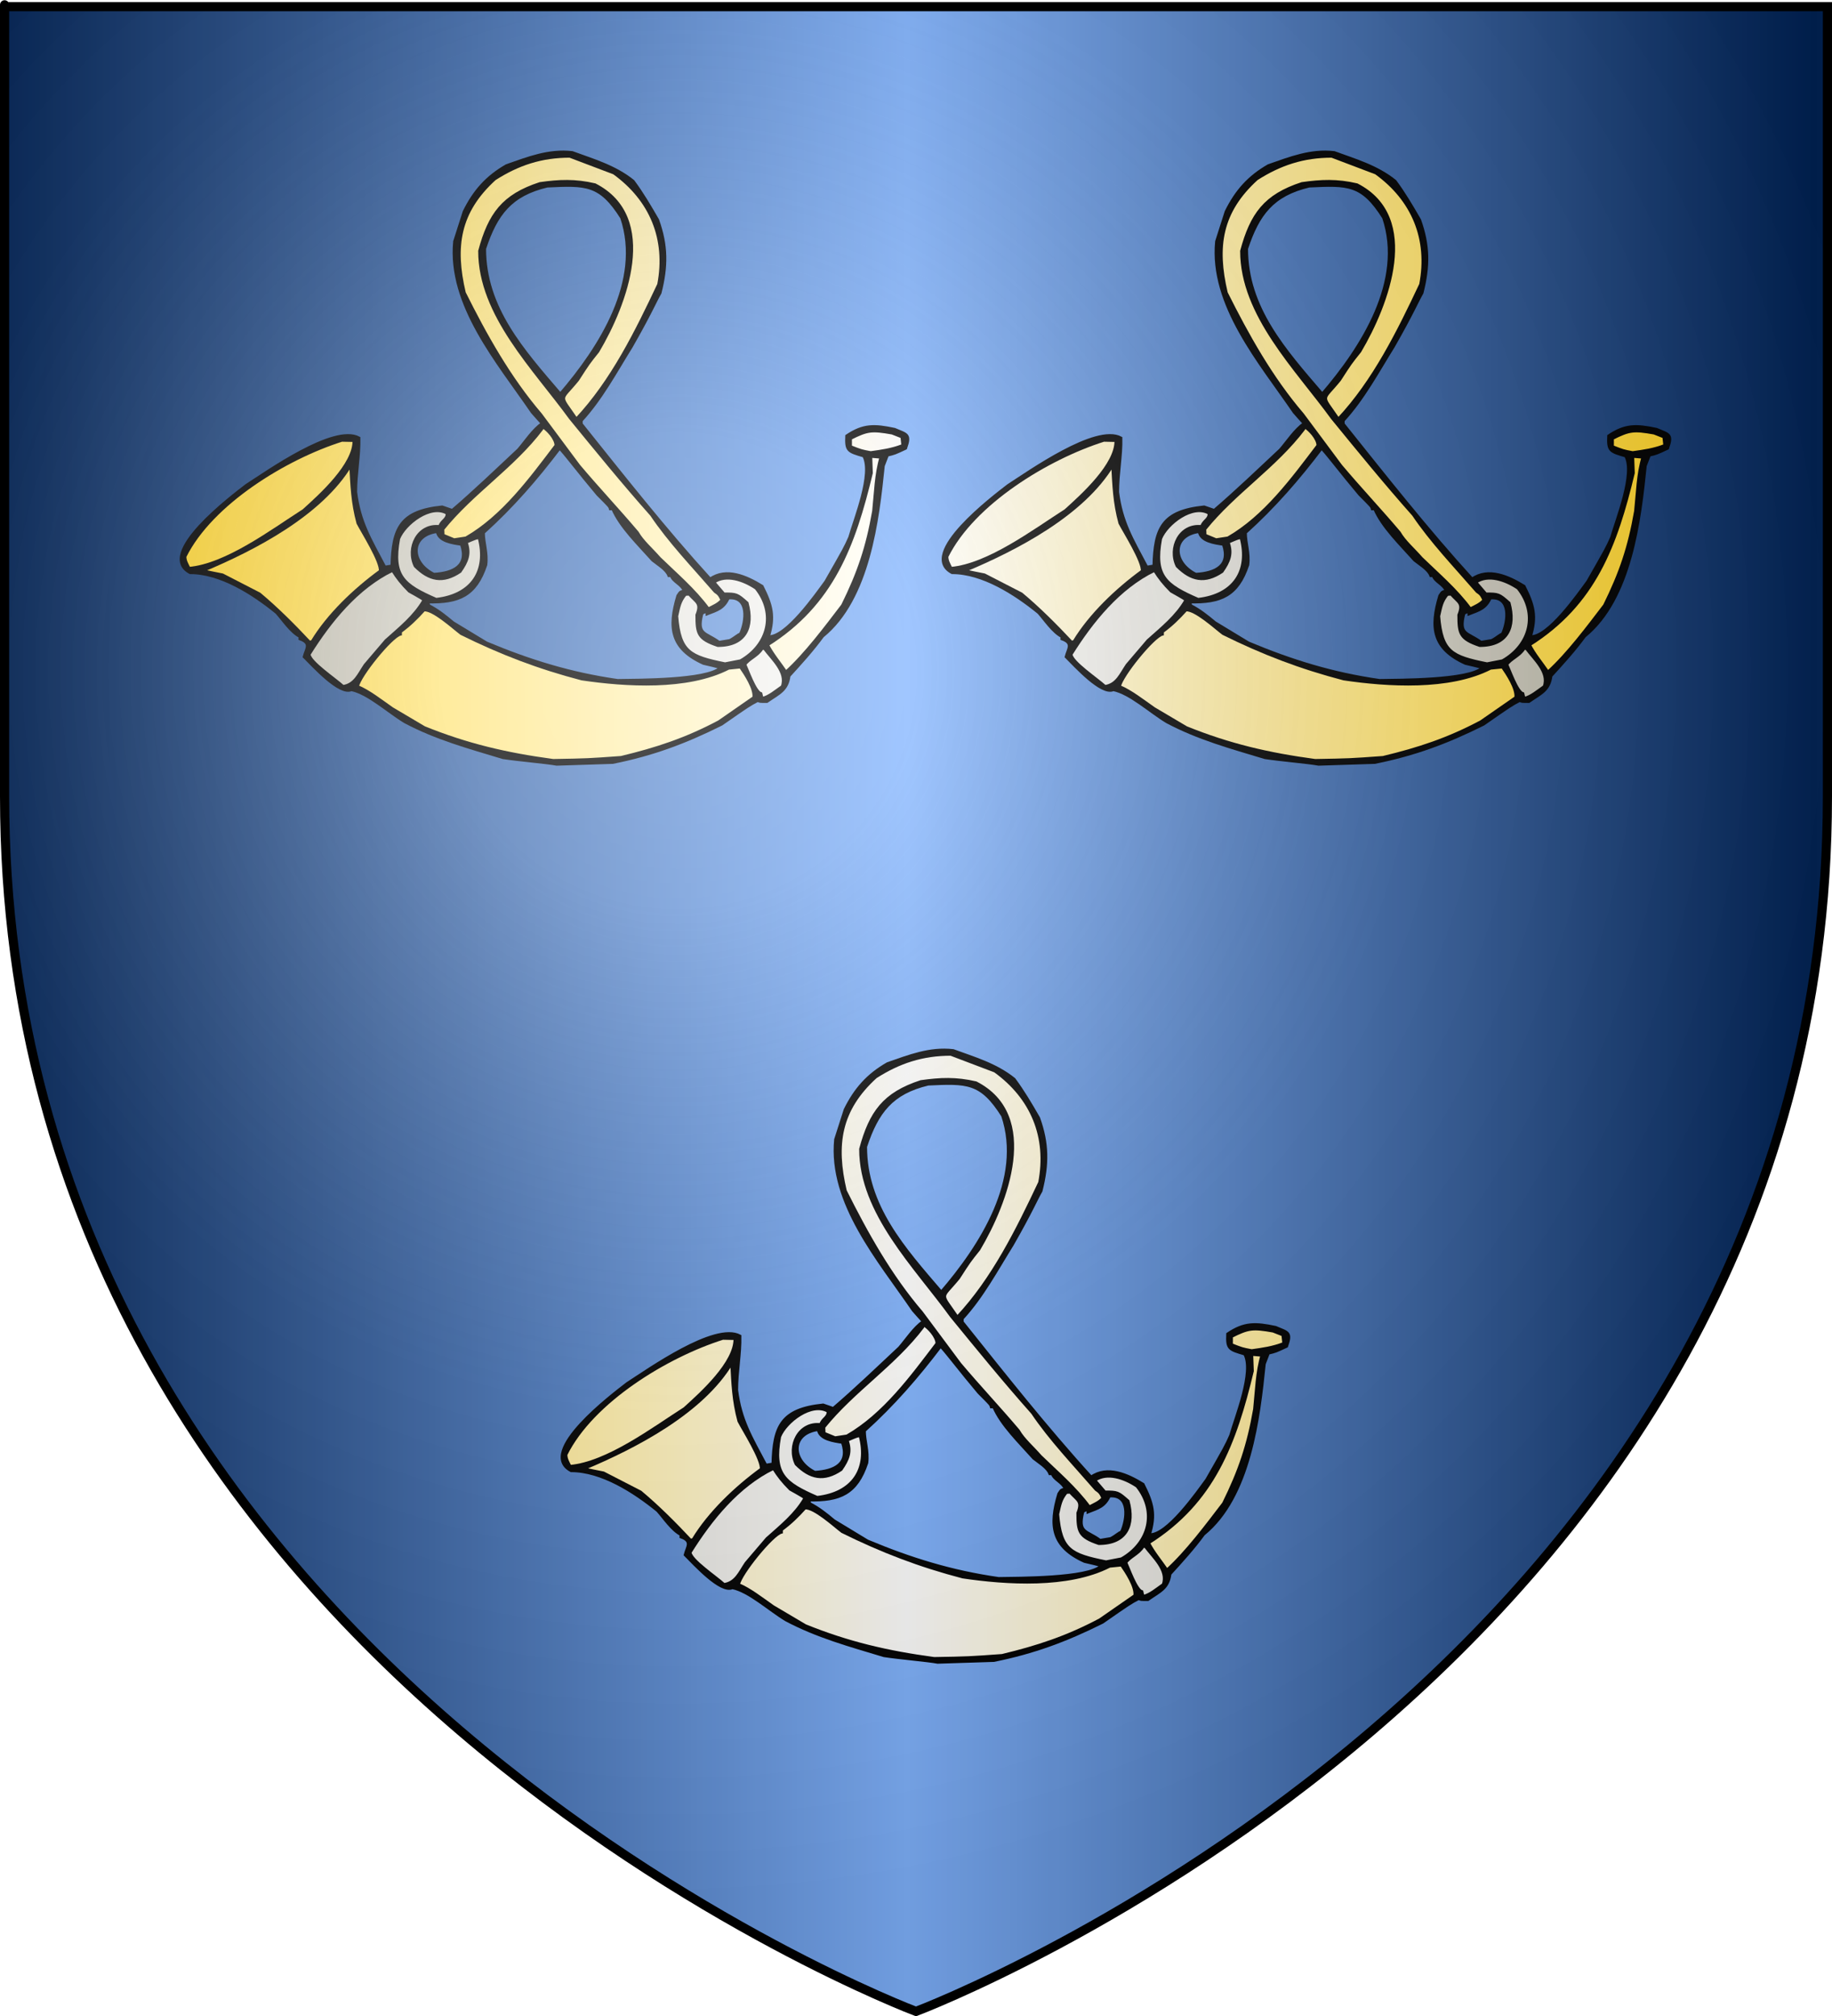 <?xml version="1.0" encoding="UTF-8" standalone="no"?><svg xmlns="http://www.w3.org/2000/svg" xmlns:cc="http://web.resource.org/cc/" xmlns:dc="http://purl.org/dc/elements/1.1/" xmlns:inkscape="http://www.inkscape.org/namespaces/inkscape" xmlns:rdf="http://www.w3.org/1999/02/22-rdf-syntax-ns#" xmlns:sodipodi="http://sodipodi.sourceforge.net/DTD/sodipodi-0.dtd" xmlns:svg="http://www.w3.org/2000/svg" xmlns:xlink="http://www.w3.org/1999/xlink" height="660" id="svg2" inkscape:export-filename="/Users/olivier/Desktop/Blason Rouge/Blason_Vide_3D.png" inkscape:export-xdpi="144" inkscape:export-ydpi="144" inkscape:version="0.44" sodipodi:docbase="D:\Mes documents\Renaud-Notre Lapin" sodipodi:docname="Blason_Vide_3D.svg" sodipodi:version="0.32" version="1.0" width="600">
	<rect width="100%" height="100%" fill="#808080" stroke="none"/>
	<sodipodi:namedview bordercolor="#666666" borderopacity="1.0" gridtolerance="10.0" guidetolerance="10.0" height="660px" id="base" inkscape:current-layer="layer3" inkscape:cx="396.46229" inkscape:cy="478.04383" inkscape:pageopacity="0.0" inkscape:pageshadow="2" inkscape:window-height="712" inkscape:window-width="1024" inkscape:window-x="-4" inkscape:window-y="-4" inkscape:zoom="0.44547727" objecttolerance="10.0" pagecolor="#ffffff" showgrid="false"/>
	<desc id="desc4">Flag of Canton of Valais (Wallis)</desc>
	<defs id="defs6">
		<linearGradient id="linearGradient2893">
			<stop id="stop2895" offset="0" style="stop-color:white;stop-opacity:0.314;"/>
			<stop id="stop2897" offset="0.19" style="stop-color:white;stop-opacity:0.251;"/>
			<stop id="stop2901" offset="0.6" style="stop-color:#6b6b6b;stop-opacity:0.125;"/>
			<stop id="stop2899" offset="1" style="stop-color:black;stop-opacity:0.125;"/>
		</linearGradient>
		<linearGradient id="linearGradient2885">
			<stop id="stop2887" offset="0" style="stop-color:white;stop-opacity:1;"/>
			<stop id="stop2891" offset="0.229" style="stop-color:white;stop-opacity:1;"/>
			<stop id="stop2889" offset="1" style="stop-color:black;stop-opacity:1;"/>
		</linearGradient>
		<linearGradient id="linearGradient2955">
			<stop id="stop2867" offset="0" style="stop-color:#fd0000;stop-opacity:1;"/>
			<stop id="stop2873" offset="0.5" style="stop-color:#e77275;stop-opacity:0.659;"/>
			<stop id="stop2959" offset="1" style="stop-color:black;stop-opacity:0.323;"/>
		</linearGradient>
		<radialGradient cx="225.524" cy="218.901" fx="225.524" fy="218.901" gradientTransform="matrix(-4.167939e-4,2.183,-1.884,-3.599562e-4,615.597,-289.121)" gradientUnits="userSpaceOnUse" id="radialGradient2961" inkscape:collect="always" r="300" xlink:href="#linearGradient2955"/>
		<polygon id="star" points="0,-1 0.588,0.809 -0.951,-0.309 0.951,-0.309 -0.588,0.809 0,-1 " transform="scale(53,53)"/>
		<clipPath id="clip">
			<path d="M 0,-200 L 0,600 L 300,600 L 300,-200 L 0,-200 z " id="path10"/>
		</clipPath>
		<radialGradient cx="225.524" cy="218.901" fx="225.524" fy="218.901" gradientTransform="matrix(-4.167939e-4,2.183,-1.884,-3.599562e-4,615.597,-289.121)" gradientUnits="userSpaceOnUse" id="radialGradient1911" inkscape:collect="always" r="300" xlink:href="#linearGradient2955"/>
		<radialGradient cx="225.524" cy="218.901" fx="225.524" fy="218.901" gradientTransform="matrix(0,1.749,-1.593,-1.049767e-7,551.788,-191.29)" gradientUnits="userSpaceOnUse" id="radialGradient2865" inkscape:collect="always" r="300" xlink:href="#linearGradient2955"/>
		<radialGradient cx="225.524" cy="218.901" fx="225.524" fy="218.901" gradientTransform="matrix(0,1.386,-1.323,-5.741131e-8,-158.082,-109.541)" gradientUnits="userSpaceOnUse" id="radialGradient2871" inkscape:collect="always" r="300" xlink:href="#linearGradient2955"/>
		<radialGradient cx="221.445" cy="226.331" fx="221.445" fy="226.331" gradientTransform="matrix(1.353,0,0,1.349,-77.629,-85.747)" gradientUnits="userSpaceOnUse" id="radialGradient3163" inkscape:collect="always" r="300" xlink:href="#linearGradient2893"/>
	<linearGradient gradientUnits="userSpaceOnUse" id="linearGradientgueules" spreadMethod="reflect" x1="297" x2="0" y1="100" y2="100"><stop id="stop12689" offset="0.000" style="stop-color:#ff8080;stop-opacity:1.000;"/><stop id="stop12690" offset="1.000" style="stop-color:#aa0000;stop-opacity:1.000;"/></linearGradient><linearGradient gradientUnits="userSpaceOnUse" id="linearGradientazur" spreadMethod="reflect" x1="297" x2="0" y1="100" y2="100"><stop id="stop12691" offset="0.000" style="stop-color:#80b3ff;stop-opacity:1.000;"/><stop id="stop12692" offset="1.000" style="stop-color:#002255;stop-opacity:1.000;"/></linearGradient><linearGradient gradientUnits="userSpaceOnUse" id="linearGradientsinople" spreadMethod="reflect" x1="297" x2="0" y1="100" y2="100"><stop id="stop12693" offset="0.000" style="stop-color:#80ffb3;stop-opacity:1.000;"/><stop id="stop12694" offset="1.000" style="stop-color:#003200;stop-opacity:1.000;"/></linearGradient><linearGradient gradientUnits="userSpaceOnUse" id="linearGradientsable" spreadMethod="reflect" x1="297" x2="0" y1="100" y2="100"><stop id="stop12695" offset="0.000" style="stop-color:#b3b3b3;stop-opacity:1.000;"/><stop id="stop12696" offset="1.000" style="stop-color:#333333;stop-opacity:1.000;"/></linearGradient><linearGradient gradientUnits="userSpaceOnUse" id="linearGradientor" spreadMethod="reflect" x1="297" x2="0" y1="100" y2="100"><stop id="stop12697" offset="0.000" style="stop-color:#ffffff;stop-opacity:1.000;"/><stop id="stop12698" offset="1.000" style="stop-color:#ffcc00;stop-opacity:1.000;"/></linearGradient><linearGradient gradientUnits="userSpaceOnUse" id="linearGradientargent" spreadMethod="reflect" x1="297" x2="0" y1="100" y2="100"><stop id="stop12699" offset="0.000" style="stop-color:#ffffff;stop-opacity:1.000;"/><stop id="stop12700" offset="1.000" style="stop-color:#aca793;stop-opacity:1.000;"/></linearGradient><linearGradient gradientUnits="userSpaceOnUse" id="linearGradientpourpre" spreadMethod="reflect" x1="297" x2="0" y1="100" y2="100"><stop id="stop12701" offset="0.000" style="stop-color:#ffffff;stop-opacity:1.000;"/><stop id="stop12702" offset="1.000" style="stop-color:#d576ad;stop-opacity:1.000;"/></linearGradient><linearGradient gradientUnits="userSpaceOnUse" id="linearGradientcarnation" spreadMethod="reflect" x1="297" x2="0" y1="100" y2="100"><stop id="stop12703" offset="0.000" style="stop-color:#ffffff;stop-opacity:1.000;"/><stop id="stop12704" offset="1.000" style="stop-color:#ffc282;stop-opacity:1.000;"/></linearGradient></defs>
	<g id="layer3" inkscape:groupmode="layer" inkscape:label="Fond écu" style="display:inline">
		<svg:path d="M 300.000,658.500 C 300.000,658.500 598.500,546.180 598.500,260.728 C 598.500,-24.723 598.500,2.176 598.500,2.176 L 1.500,2.176 L 1.500,260.728 C 1.500,546.180 300.000,658.500 300.000,658.500 z" id="path2855" style="fill:url(#linearGradientazur);stroke:black;stroke-width:1px"/></g>
	<g id="layer4" inkscape:groupmode="layer" inkscape:label="Meubles" sodipodi:insensitive="true"><svg:g id="g3"><svg:path d="M 182.313,250.167 C 179.188,249.576 169.841,248.789 164.745,248.002 C 153.371,244.570 142.926,241.729 132.679,236.301 C 127.132,232.982 120.656,226.908 115.082,225.754 C 111.310,227.555 102.638,217.992 99.654,215.011 C 100.274,212.479 102.188,210.538 98.274,209.133 C 98.274,208.879 98.274,208.626 98.274,208.373 C 95.346,206.910 92.644,202.776 90.644,200.554 C 82.959,194.282 72.289,187.448 62.294,187.448 C 50.892,181.457 76.089,162.501 80.678,158.957 C 87.547,154.541 109.423,138.989 117.532,143.404 C 117.672,149.114 116.462,154.992 116.462,161.094 C 117.728,170.967 121.107,176.395 126.033,185.705 C 126.822,185.563 127.611,185.423 128.399,185.311 C 128.681,172.823 131.242,167.394 144.812,165.989 C 145.910,166.354 147.009,166.748 148.134,167.141 C 155.483,160.841 162.718,153.894 169.841,147.229 C 172.262,144.388 174.599,140.760 177.639,138.622 C 176.513,137.386 175.387,136.148 174.317,134.910 C 163.197,118.626 146.896,99.838 148.923,79.054 C 149.964,75.791 151.006,72.528 152.048,69.295 C 155.370,62.573 159.452,57.960 165.928,54.248 C 172.881,51.829 179.751,49.073 187.408,49.973 C 194.166,52.476 201.316,54.472 207.341,59.338 C 210.297,63.332 212.718,67.438 215.365,72.023 C 218.349,80.375 218.377,87.097 216.153,95.872 C 214.577,98.601 213.000,102.510 206.750,113.451 C 201.654,121.607 196.925,130.523 190.336,137.666 C 190.336,138.032 190.336,138.426 190.336,138.820 C 203.822,155.666 217.815,173.441 232.567,189.613 C 237.860,185.845 244.476,188.798 249.572,191.948 C 252.696,198.136 253.682,201.848 251.627,208.457 C 257.426,208.935 267.477,194.508 270.489,190.401 C 276.740,179.460 276.740,179.460 278.316,175.944 C 280.033,169.870 286.087,155.076 282.905,149.254 C 277.781,147.736 277.106,147.623 277.331,142.729 C 282.765,139.073 286.340,139.185 292.984,140.592 C 296.926,142.307 298.249,142.054 296.588,146.723 C 292.984,148.410 292.984,148.410 290.620,148.973 C 290.169,150.126 289.718,151.307 289.268,152.489 C 287.466,170.123 284.510,195.970 269.392,208.260 C 266.041,212.845 262.241,217.036 258.384,221.255 C 257.793,226.008 255.062,226.908 251.148,229.636 C 248.784,229.636 248.784,229.636 248.192,229.270 C 245.264,230.817 245.264,230.817 236.283,237.061 C 224.149,243.107 213.760,246.933 200.697,249.576 C 194.559,249.773 188.422,249.970 182.313,250.167 z" id="path4" style="fill:#000000;stroke:black;stroke-width:1"/><svg:path d="M 181.159,248.985 C 165.871,246.933 152.977,243.923 138.956,238.242 C 135.437,236.160 131.918,234.079 128.399,231.998 C 124.683,229.411 120.909,226.401 117.053,224.770 C 117.616,221.282 128.117,208.317 131.130,207.586 C 131.130,207.304 131.130,207.051 131.130,206.798 C 134.142,204.576 136.366,202.411 138.844,199.654 C 141.912,199.373 148.557,205.505 151.063,207.388 C 163.957,213.773 176.316,218.526 190.534,222.238 C 204.779,224.348 225.078,225.670 238.619,218.723 C 239.915,218.583 241.210,218.442 242.533,218.329 C 244.109,220.608 247.319,225.417 246.926,228.370 C 243.096,231.014 239.296,233.657 235.495,236.301 C 224.712,242.038 215.027,245.217 203.428,248.002 C 192.476,248.789 192.476,248.789 181.159,248.985 z" id="path5" style="fill:url(#linearGradientor);stroke:black;stroke-width:1"/><svg:path d="M 249.572,228.680 C 249.431,228.145 249.290,227.611 249.177,227.104 C 247.263,226.542 244.757,219.314 243.913,217.542 C 245.236,215.602 248.136,214.673 249.572,212.254 C 249.825,212.254 250.078,212.254 250.360,212.254 C 252.865,215.686 257.961,220.017 256.216,224.770 C 254.161,226.176 251.881,228.202 249.572,228.680 z" id="path6" style="fill:url(#linearGradientargent);stroke:black;stroke-width:1"/><svg:path d="M 112.351,224.770 C 109.536,222.211 101.428,216.838 101.202,214.223 C 107.987,203.367 116.912,192.314 128.568,186.688 C 130.200,189.276 131.636,191.104 134.058,193.523 C 138.562,196.054 138.562,196.054 138.844,196.533 C 135.774,201.848 131.017,205.617 126.428,209.723 C 124.148,212.395 121.867,215.067 119.586,217.739 C 117.447,220.917 116.265,224.151 112.351,224.770 z" id="path7" style="fill:url(#linearGradientargent);stroke:black;stroke-width:1"/><svg:path d="M 202.273,222.802 C 186.873,220.608 173.360,216.416 159.283,210.511 C 155.623,208.289 151.964,206.067 148.332,203.873 C 145.516,201.510 143.292,199.767 140.392,198.276 C 140.280,197.854 140.194,197.432 140.111,197.038 C 150.246,197.264 155.736,194.986 159.086,184.916 C 159.592,180.979 158.298,177.829 158.298,174.370 C 167.701,165.904 175.696,156.679 183.299,146.638 C 186.423,150.154 189.548,154.457 195.798,161.883 C 199.712,165.792 199.712,165.792 199.909,166.551 C 200.162,166.551 200.415,166.551 200.697,166.551 C 203.231,172.485 209.255,178.279 213.788,183.370 C 215.252,184.579 218.321,186.351 219.081,188.432 C 219.334,188.432 219.588,188.432 219.869,188.432 C 220.461,190.458 223.276,191.104 224.149,193.523 C 222.573,193.832 222.853,193.888 222.009,195.070 C 218.884,205.476 219.729,212.310 230.427,217.149 C 235.495,218.329 235.495,218.329 235.889,218.723 C 231.441,222.829 208.721,222.689 202.273,222.802 z" id="path8" style="fill:url(#linearGradientazur);stroke:black;stroke-width:1"/><svg:path d="M 257.398,220.073 C 255.231,216.895 252.949,214.251 251.346,211.101 C 272.686,197.658 279.696,178.447 285.354,154.850 C 285.270,153.023 285.214,151.195 285.158,149.366 C 286.284,149.451 287.410,149.535 288.564,149.648 C 286.903,155.161 286.762,161.432 286.143,167.339 C 284.088,179.123 281.272,187.504 275.979,198.192 C 270.518,205.336 263.986,214.110 257.398,220.073 z" id="path9" style="fill:url(#linearGradientor);stroke:black;stroke-width:1"/><svg:path d="M 237.465,217.345 C 225.923,215.011 222.573,213.492 221.615,201.707 C 222.347,198.501 222.516,196.954 224.431,194.564 C 224.853,194.535 225.275,194.508 225.725,194.479 C 228.147,197.207 229.836,197.376 228.259,201.342 C 228.259,207.388 228.597,209.104 235.100,211.298 C 244.166,211.298 246.784,205.279 244.673,197.432 C 241.379,194.535 241.266,194.479 237.071,194.479 C 235.946,193.185 234.847,191.892 233.749,190.598 C 237.831,187.757 243.574,189.811 247.629,192.539 C 254.274,200.864 251.683,211.185 242.533,216.360 C 240.844,216.670 239.154,217.007 237.465,217.345 z" id="path10" style="fill:url(#linearGradientargent);stroke:black;stroke-width:1"/><svg:path d="M 101.400,210.314 C 96.078,204.632 90.729,199.288 84.986,194.479 C 80.932,192.398 76.878,190.317 72.851,188.235 C 66.996,187.083 66.996,187.083 66.601,186.688 C 83.043,179.798 105.200,168.408 114.884,152.123 C 115.251,158.845 115.419,164.498 117.250,171.248 C 118.714,174.088 124.964,183.932 124.570,186.970 C 116.265,193.017 107.565,201.257 102.272,210.004 C 101.962,210.089 101.681,210.201 101.400,210.314 z" id="path11" style="fill:url(#linearGradientor);stroke:black;stroke-width:1"/><svg:path d="M 235.495,210.314 C 231.131,207.051 228.034,208.035 229.836,200.948 C 230.314,200.442 230.314,200.442 231.581,200.161 C 231.581,200.414 231.581,200.666 231.581,200.948 C 234.876,199.683 237.015,199.120 238.508,195.744 C 245.489,195.098 244.447,203.423 242.533,207.586 C 241.745,207.782 240.590,208.935 239.014,209.723 C 237.831,209.920 236.649,210.116 235.495,210.314 z" id="path12" style="fill:url(#linearGradientazur);stroke:black;stroke-width:1"/><svg:path d="M 231.976,199.373 C 227.330,193.073 221.361,188.039 215.956,182.779 C 213.422,179.854 210.410,177.323 208.721,174.370 C 202.442,166.945 195.798,159.914 189.548,152.489 C 185.381,146.892 181.215,141.294 177.048,135.698 C 166.743,123.688 158.946,109.682 152.048,95.872 C 148.472,80.741 150.190,69.295 162.014,58.550 C 169.700,53.628 177.358,51.125 186.620,51.125 C 191.435,52.954 196.249,54.782 201.091,56.609 C 213.225,65.357 218.603,78.210 215.759,93.117 C 208.496,108.501 200.500,124.786 188.760,137.273 C 182.988,128.751 183.270,131.620 189.154,124.363 C 192.674,118.907 192.674,118.907 195.798,114.998 C 204.864,99.726 215.759,71.235 194.841,60.519 C 188.310,59.001 183.213,59.225 176.851,60.126 C 164.773,64.063 160.353,70.167 157.115,82.176 C 157.115,103.101 175.105,120.735 186.818,136.879 C 195.460,147.454 204.103,158.057 213.394,168.519 C 219.307,177.295 227.049,185.367 234.199,193.608 C 235.438,194.451 235.692,194.761 236.481,196.448 C 235.298,197.882 233.580,198.529 231.976,199.373 z" id="path13" style="fill:url(#linearGradientor);stroke:black;stroke-width:1"/><svg:path d="M 142.842,196.251 C 132.115,191.582 128.286,188.629 130.539,176.339 C 132.537,171.332 141.096,164.807 146.445,168.014 C 146.642,170.123 144.503,170.460 144.024,172.429 C 136.844,171.557 133.128,179.460 136.000,185.311 C 140.589,189.895 145.038,190.880 150.668,187.083 C 152.977,183.764 154.018,181.261 152.639,177.491 C 155.764,176.142 155.764,176.142 156.919,175.944 C 159.874,187.054 154.497,194.929 142.842,196.251 z" id="path14" style="fill:url(#linearGradientargent);stroke:black;stroke-width:1"/><svg:path d="M 142.081,188.039 C 134.171,184.101 134.226,175.130 143.235,173.976 C 143.686,177.154 148.275,177.745 151.147,178.167 C 153.596,185.282 148.528,187.673 142.081,188.039 z" id="path15" style="fill:url(#linearGradientazur);stroke:black;stroke-width:1"/><svg:path d="M 61.900,186.098 C 61.168,184.607 60.548,183.651 60.548,182.188 C 69.248,164.667 93.685,149.873 111.957,144.108 C 113.281,144.135 114.604,144.164 115.954,144.191 C 116.180,152.095 105.003,162.135 99.457,167.141 C 89.039,173.807 74.174,185.001 61.900,186.098 z" id="path16" style="fill:url(#linearGradientor);stroke:black;stroke-width:1"/><svg:path d="M 148.725,176.733 C 147.515,176.226 146.305,175.720 145.094,175.242 C 145.066,174.566 145.038,173.892 145.009,173.216 C 154.610,161.263 168.123,152.742 177.442,140.394 C 177.498,140.113 177.554,139.860 177.639,139.607 C 179.301,140.563 182.116,143.544 182.116,145.851 C 173.782,156.820 164.801,169.139 152.639,176.142 C 151.316,176.339 150.021,176.535 148.725,176.733 z" id="path17" style="fill:url(#linearGradientor);stroke:black;stroke-width:1"/><svg:path d="M 285.158,148.214 C 282.033,147.623 282.033,147.623 278.514,146.245 C 278.514,145.316 278.514,144.417 278.514,143.517 C 284.088,140.732 285.467,140.563 292.196,141.745 C 293.266,142.167 294.336,142.588 295.406,143.010 C 295.490,143.939 295.602,144.895 295.715,145.851 C 291.999,147.285 288.959,147.679 285.158,148.214 z" id="path18" style="fill:url(#linearGradientor);stroke:black;stroke-width:1"/><svg:path d="M 183.495,129.060 C 171.164,114.689 158.692,100.851 158.692,81.416 C 162.465,69.998 167.278,63.725 179.188,60.885 C 191.857,60.294 196.559,60.041 203.625,71.263 C 210.607,91.991 196.586,113.873 183.495,129.060 z" id="path19" style="fill:url(#linearGradientazur);stroke:black;stroke-width:1"/></svg:g><svg:g id="g4"><svg:path d="M 431.863,250.167 C 428.738,249.576 419.390,248.789 414.295,248.002 C 402.921,244.570 392.476,241.729 382.228,236.301 C 376.682,232.982 370.206,226.908 364.632,225.754 C 360.860,227.555 352.188,217.992 349.204,215.011 C 349.824,212.479 351.738,210.538 347.824,209.133 C 347.824,208.879 347.824,208.626 347.824,208.373 C 344.896,206.910 342.194,202.776 340.194,200.554 C 332.509,194.282 321.839,187.448 311.844,187.448 C 300.442,181.457 325.639,162.501 330.228,158.957 C 337.097,154.541 358.973,138.989 367.082,143.404 C 367.222,149.114 366.012,154.992 366.012,161.094 C 367.278,170.967 370.657,176.395 375.584,185.705 C 376.372,185.563 377.161,185.423 377.949,185.311 C 378.231,172.823 380.792,167.394 394.362,165.989 C 395.460,166.354 396.558,166.748 397.684,167.141 C 405.033,160.841 412.268,153.894 419.390,147.229 C 421.812,144.388 424.149,140.760 427.189,138.622 C 426.063,137.386 424.937,136.148 423.867,134.910 C 412.747,118.626 396.446,99.838 398.473,79.054 C 399.514,75.791 400.556,72.528 401.598,69.295 C 404.920,62.573 409.002,57.960 415.478,54.248 C 422.431,51.829 429.301,49.073 436.958,49.973 C 443.716,52.476 450.866,54.472 456.891,59.338 C 459.847,63.332 462.268,67.438 464.915,72.023 C 467.899,80.375 467.927,87.097 465.703,95.872 C 464.127,98.601 462.550,102.510 456.300,113.451 C 451.204,121.607 446.474,130.523 439.887,137.666 C 439.887,138.032 439.887,138.426 439.887,138.820 C 453.371,155.666 467.364,173.441 482.117,189.613 C 487.410,185.845 494.026,188.798 499.122,191.948 C 502.246,198.136 503.232,201.848 501.176,208.457 C 506.976,208.935 517.027,194.508 520.039,190.401 C 526.290,179.460 526.290,179.460 527.866,175.944 C 529.583,169.870 535.637,155.076 532.455,149.254 C 527.331,147.736 526.656,147.623 526.881,142.729 C 532.315,139.073 535.890,139.185 542.534,140.592 C 546.476,142.307 547.799,142.054 546.138,146.723 C 542.534,148.410 542.534,148.410 540.170,148.973 C 539.719,150.126 539.268,151.307 538.818,152.489 C 537.017,170.123 534.060,195.970 518.942,208.260 C 515.592,212.845 511.790,217.036 507.934,221.255 C 507.343,226.008 504.612,226.908 500.698,229.636 C 498.333,229.636 498.333,229.636 497.742,229.270 C 494.814,230.817 494.814,230.817 485.833,237.061 C 473.699,243.107 463.310,246.933 450.247,249.576 C 444.109,249.773 437.972,249.970 431.863,250.167 z" id="path20" style="fill:#000000;stroke:black;stroke-width:1"/><svg:path d="M 430.709,248.985 C 415.421,246.933 402.527,243.923 388.507,238.242 C 384.987,236.160 381.468,234.079 377.949,231.998 C 374.233,229.411 370.459,226.401 366.603,224.770 C 367.166,221.282 377.667,208.317 380.680,207.586 C 380.680,207.304 380.680,207.051 380.680,206.798 C 383.692,204.576 385.916,202.411 388.394,199.654 C 391.462,199.373 398.107,205.505 400.613,207.388 C 413.507,213.773 425.866,218.526 440.084,222.238 C 454.329,224.348 474.628,225.670 488.169,218.723 C 489.465,218.583 490.760,218.442 492.083,218.329 C 493.659,220.608 496.869,225.417 496.476,228.370 C 492.646,231.014 488.846,233.657 485.045,236.301 C 474.261,242.038 464.577,245.217 452.978,248.002 C 442.026,248.789 442.026,248.789 430.709,248.985 z" id="path21" style="fill:url(#linearGradientor);stroke:black;stroke-width:1"/><svg:path d="M 499.122,228.680 C 498.981,228.145 498.840,227.611 498.727,227.104 C 496.813,226.542 494.307,219.314 493.463,217.542 C 494.786,215.602 497.686,214.673 499.122,212.254 C 499.375,212.254 499.628,212.254 499.910,212.254 C 502.415,215.686 507.511,220.017 505.766,224.770 C 503.711,226.176 501.431,228.202 499.122,228.680 z" id="path22" style="fill:url(#linearGradientargent);stroke:black;stroke-width:1"/><svg:path d="M 361.901,224.770 C 359.086,222.211 350.978,216.838 350.752,214.223 C 357.537,203.367 366.462,192.314 378.118,186.688 C 379.750,189.276 381.186,191.104 383.608,193.523 C 388.112,196.054 388.112,196.054 388.394,196.533 C 385.325,201.848 380.567,205.617 375.978,209.723 C 373.698,212.395 371.417,215.067 369.136,217.739 C 366.996,220.917 365.815,224.151 361.901,224.770 z" id="path23" style="fill:url(#linearGradientargent);stroke:black;stroke-width:1"/><svg:path d="M 451.823,222.802 C 436.423,220.608 422.910,216.416 408.833,210.511 C 405.173,208.289 401.514,206.067 397.882,203.873 C 395.066,201.510 392.841,199.767 389.942,198.276 C 389.830,197.854 389.745,197.432 389.660,197.038 C 399.796,197.264 405.286,194.986 408.636,184.916 C 409.142,180.979 407.848,177.829 407.848,174.370 C 417.251,165.904 425.246,156.679 432.848,146.638 C 435.973,150.154 439.098,154.457 445.348,161.883 C 449.262,165.792 449.262,165.792 449.459,166.551 C 449.712,166.551 449.965,166.551 450.247,166.551 C 452.781,172.485 458.805,178.279 463.338,183.370 C 464.802,184.579 467.871,186.351 468.631,188.432 C 468.884,188.432 469.138,188.432 469.419,188.432 C 470.011,190.458 472.826,191.104 473.699,193.523 C 472.123,193.832 472.404,193.888 471.559,195.070 C 468.434,205.476 469.279,212.310 479.977,217.149 C 485.045,218.329 485.045,218.329 485.439,218.723 C 480.990,222.829 458.270,222.689 451.823,222.802 z" id="path24" style="fill:url(#linearGradientazur);stroke:black;stroke-width:1"/><svg:path d="M 506.948,220.073 C 504.781,216.895 502.500,214.251 500.896,211.101 C 522.235,197.658 529.246,178.447 534.904,154.850 C 534.820,153.023 534.764,151.195 534.708,149.366 C 535.834,149.451 536.960,149.535 538.114,149.648 C 536.453,155.161 536.312,161.432 535.693,167.339 C 533.638,179.123 530.823,187.504 525.529,198.192 C 520.068,205.336 513.536,214.110 506.948,220.073 z" id="path25" style="fill:url(#linearGradientor);stroke:black;stroke-width:1"/><svg:path d="M 487.015,217.345 C 475.473,215.011 472.123,213.492 471.165,201.707 C 471.897,198.501 472.066,196.954 473.981,194.564 C 474.403,194.535 474.825,194.508 475.275,194.479 C 477.697,197.207 479.386,197.376 477.809,201.342 C 477.809,207.388 478.147,209.104 484.650,211.298 C 493.716,211.298 496.334,205.279 494.223,197.432 C 490.929,194.535 490.817,194.479 486.621,194.479 C 485.496,193.185 484.397,191.892 483.299,190.598 C 487.381,187.757 493.124,189.811 497.179,192.539 C 503.823,200.864 501.233,211.185 492.083,216.360 C 490.394,216.670 488.704,217.007 487.015,217.345 z" id="path26" style="fill:url(#linearGradientargent);stroke:black;stroke-width:1"/><svg:path d="M 350.949,210.314 C 345.628,204.632 340.279,199.288 334.536,194.479 C 330.482,192.398 326.428,190.317 322.401,188.235 C 316.546,187.083 316.546,187.083 316.152,186.688 C 332.593,179.798 354.750,168.408 364.435,152.123 C 364.801,158.845 364.970,164.498 366.800,171.248 C 368.264,174.088 374.514,183.932 374.120,186.970 C 365.815,193.017 357.115,201.257 351.822,210.004 C 351.513,210.089 351.231,210.201 350.949,210.314 z" id="path27" style="fill:url(#linearGradientor);stroke:black;stroke-width:1"/><svg:path d="M 485.045,210.314 C 480.681,207.051 477.584,208.035 479.386,200.948 C 479.864,200.442 479.864,200.442 481.131,200.161 C 481.131,200.414 481.131,200.666 481.131,200.948 C 484.426,199.683 486.566,199.120 488.057,195.744 C 495.039,195.098 493.998,203.423 492.083,207.586 C 491.295,207.782 490.140,208.935 488.564,209.723 C 487.381,209.920 486.199,210.116 485.045,210.314 z" id="path28" style="fill:url(#linearGradientazur);stroke:black;stroke-width:1"/><svg:path d="M 481.525,199.373 C 476.880,193.073 470.911,188.039 465.507,182.779 C 462.972,179.854 459.960,177.323 458.270,174.370 C 451.992,166.945 445.348,159.914 439.098,152.489 C 434.931,146.892 430.765,141.294 426.598,135.698 C 416.294,123.688 408.496,109.682 401.598,95.872 C 398.022,80.741 399.740,69.295 411.564,58.550 C 419.250,53.628 426.908,51.125 436.170,51.125 C 440.984,52.954 445.799,54.782 450.642,56.609 C 462.775,65.357 468.153,78.210 465.309,93.117 C 458.046,108.501 450.050,124.786 438.310,137.273 C 432.538,128.751 432.820,131.620 438.704,124.363 C 442.224,118.907 442.224,118.907 445.348,114.998 C 454.414,99.726 465.309,71.235 444.391,60.519 C 437.860,59.001 432.763,59.225 426.401,60.126 C 414.323,64.063 409.903,70.167 406.665,82.176 C 406.665,103.101 424.655,120.735 436.368,136.879 C 445.010,147.454 453.653,158.057 462.944,168.519 C 468.857,177.295 476.599,185.367 483.749,193.608 C 484.988,194.451 485.241,194.761 486.031,196.448 C 484.848,197.882 483.130,198.529 481.525,199.373 z" id="path29" style="fill:url(#linearGradientor);stroke:black;stroke-width:1"/><svg:path d="M 392.392,196.251 C 381.665,191.582 377.836,188.629 380.089,176.339 C 382.087,171.332 390.646,164.807 395.995,168.014 C 396.192,170.123 394.053,170.460 393.574,172.429 C 386.394,171.557 382.678,179.460 385.550,185.311 C 390.139,189.895 394.588,190.880 400.218,187.083 C 402.527,183.764 403.568,181.261 402.189,177.491 C 405.314,176.142 405.314,176.142 406.468,175.944 C 409.424,187.054 404.047,194.929 392.392,196.251 z" id="path30" style="fill:url(#linearGradientargent);stroke:black;stroke-width:1"/><svg:path d="M 391.631,188.039 C 383.721,184.101 383.776,175.130 392.785,173.976 C 393.236,177.154 397.825,177.745 400.697,178.167 C 403.146,185.282 398.078,187.673 391.631,188.039 z" id="path31" style="fill:url(#linearGradientazur);stroke:black;stroke-width:1"/><svg:path d="M 311.450,186.098 C 310.718,184.607 310.099,183.651 310.099,182.188 C 318.798,164.667 343.235,149.873 361.507,144.108 C 362.831,144.135 364.154,144.164 365.504,144.191 C 365.730,152.095 354.553,162.135 349.007,167.141 C 338.590,173.807 323.725,185.001 311.450,186.098 z" id="path32" style="fill:url(#linearGradientor);stroke:black;stroke-width:1"/><svg:path d="M 398.275,176.733 C 397.065,176.226 395.854,175.720 394.644,175.242 C 394.615,174.566 394.588,173.892 394.559,173.216 C 404.160,161.263 417.673,152.742 426.992,140.394 C 427.048,140.113 427.104,139.860 427.189,139.607 C 428.851,140.563 431.666,143.544 431.666,145.851 C 423.332,156.820 414.352,169.139 402.189,176.142 C 400.866,176.339 399.570,176.535 398.275,176.733 z" id="path33" style="fill:url(#linearGradientor);stroke:black;stroke-width:1"/><svg:path d="M 534.708,148.214 C 531.583,147.623 531.583,147.623 528.064,146.245 C 528.064,145.316 528.064,144.417 528.064,143.517 C 533.638,140.732 535.017,140.563 541.746,141.745 C 542.816,142.167 543.886,142.588 544.956,143.010 C 545.040,143.939 545.153,144.895 545.265,145.851 C 541.549,147.285 538.509,147.679 534.708,148.214 z" id="path34" style="fill:url(#linearGradientor);stroke:black;stroke-width:1"/><svg:path d="M 433.045,129.060 C 420.714,114.689 408.241,100.851 408.241,81.416 C 412.015,69.998 416.829,63.725 428.738,60.885 C 441.407,60.294 446.109,60.041 453.175,71.263 C 460.157,91.991 446.136,113.873 433.045,129.060 z" id="path35" style="fill:url(#linearGradientazur);stroke:black;stroke-width:1"/></svg:g><svg:g id="g5"><svg:path d="M 307.088,544.167 C 303.962,543.576 294.616,542.789 289.520,542.002 C 278.146,538.570 267.701,535.729 257.453,530.301 C 251.907,526.983 245.432,520.908 239.857,519.754 C 236.084,521.555 227.413,511.992 224.429,509.011 C 225.048,506.479 226.962,504.538 223.050,503.133 C 223.050,502.879 223.050,502.626 223.050,502.373 C 220.122,500.910 217.418,496.776 215.420,494.554 C 207.734,488.282 197.063,481.448 187.069,481.448 C 175.667,475.457 200.864,456.501 205.454,452.957 C 212.323,448.541 234.198,432.989 242.306,437.404 C 242.448,443.114 241.236,448.992 241.236,455.094 C 242.504,464.967 245.882,470.395 250.809,479.704 C 251.597,479.563 252.385,479.423 253.173,479.311 C 253.455,466.823 256.017,461.394 269.587,459.989 C 270.685,460.354 271.783,460.748 272.909,461.141 C 280.257,454.841 287.492,447.894 294.616,441.229 C 297.037,438.388 299.373,434.760 302.414,432.622 C 301.288,431.386 300.162,430.148 299.093,428.910 C 287.971,412.626 271.670,393.838 273.697,373.054 C 274.740,369.791 275.781,366.528 276.823,363.295 C 280.145,356.573 284.227,351.960 290.702,348.248 C 297.657,345.829 304.526,343.073 312.184,343.973 C 318.940,346.476 326.091,348.473 332.116,353.338 C 335.072,357.332 337.494,361.438 340.140,366.023 C 343.124,374.375 343.153,381.097 340.928,389.872 C 339.352,392.601 337.775,396.510 331.525,407.451 C 326.430,415.607 321.699,424.523 315.111,431.666 C 315.111,432.032 315.111,432.426 315.111,432.820 C 328.597,449.666 342.589,467.441 357.342,483.613 C 362.635,479.845 369.251,482.798 374.346,485.948 C 377.472,492.136 378.457,495.848 376.402,502.457 C 382.201,502.935 392.252,488.508 395.265,484.401 C 401.515,473.460 401.515,473.460 403.091,469.944 C 404.809,463.870 410.862,449.076 407.680,443.254 C 402.556,441.736 401.881,441.623 402.106,436.729 C 407.539,433.073 411.115,433.185 417.760,434.592 C 421.701,436.307 423.024,436.054 421.363,440.723 C 417.760,442.410 417.760,442.410 415.394,442.973 C 414.944,444.126 414.494,445.307 414.043,446.489 C 412.241,464.123 409.285,489.970 394.166,502.261 C 390.816,506.845 387.016,511.036 383.159,515.255 C 382.567,520.008 379.836,520.908 375.923,523.636 C 373.558,523.636 373.558,523.636 372.967,523.270 C 370.039,524.817 370.039,524.817 361.058,531.061 C 348.923,537.107 338.535,540.933 325.472,543.576 C 319.335,543.773 313.197,543.970 307.088,544.167 z" id="path36" style="fill:#000000;stroke:black;stroke-width:1"/><svg:path d="M 305.933,542.985 C 290.646,540.933 277.752,537.923 263.731,532.242 C 260.212,530.160 256.692,528.079 253.173,525.998 C 249.457,523.411 245.685,520.401 241.827,518.770 C 242.391,515.282 252.893,502.317 255.904,501.586 C 255.904,501.304 255.904,501.051 255.904,500.798 C 258.917,498.576 261.141,496.411 263.618,493.654 C 266.688,493.373 273.331,499.505 275.837,501.388 C 288.731,507.773 301.091,512.526 315.308,516.238 C 329.554,518.348 349.853,519.670 363.395,512.723 C 364.690,512.583 365.985,512.441 367.308,512.329 C 368.885,514.608 372.095,519.417 371.700,522.370 C 367.871,525.014 364.070,527.657 360.270,530.301 C 349.487,536.038 339.803,539.217 328.202,542.002 C 317.251,542.789 317.251,542.789 305.933,542.985 z" id="path37" style="fill:url(#linearGradientor);stroke:black;stroke-width:1"/><svg:path d="M 374.346,522.680 C 374.206,522.145 374.065,521.611 373.953,521.104 C 372.038,520.542 369.533,513.314 368.688,511.542 C 370.011,509.602 372.910,508.673 374.346,506.254 C 374.600,506.254 374.853,506.254 375.135,506.254 C 377.641,509.686 382.736,514.017 380.991,518.770 C 378.935,520.176 376.655,522.202 374.346,522.680 z" id="path38" style="fill:url(#linearGradientargent);stroke:black;stroke-width:1"/><svg:path d="M 237.126,518.770 C 234.310,516.211 226.202,510.838 225.978,508.223 C 232.762,497.367 241.687,486.314 253.342,480.688 C 254.976,483.276 256.412,485.104 258.832,487.523 C 263.338,490.054 263.338,490.054 263.618,490.533 C 260.550,495.848 255.792,499.617 251.203,503.723 C 248.922,506.395 246.642,509.067 244.362,511.739 C 242.222,514.917 241.039,518.151 237.126,518.770 z" id="path39" style="fill:url(#linearGradientargent);stroke:black;stroke-width:1"/><svg:path d="M 327.049,516.801 C 311.649,514.608 298.135,510.416 284.058,504.511 C 280.398,502.289 276.738,500.067 273.106,497.873 C 270.291,495.510 268.067,493.767 265.167,492.276 C 265.054,491.854 264.970,491.433 264.886,491.038 C 275.020,491.264 280.510,488.986 283.861,478.916 C 284.368,474.979 283.072,471.829 283.072,468.370 C 292.476,459.904 300.472,450.679 308.073,440.638 C 311.198,444.154 314.323,448.457 320.574,455.883 C 324.486,459.791 324.486,459.791 324.683,460.551 C 324.937,460.551 325.191,460.551 325.472,460.551 C 328.006,466.485 334.031,472.279 338.564,477.370 C 340.027,478.579 343.096,480.351 343.857,482.432 C 344.110,482.432 344.363,482.432 344.645,482.432 C 345.236,484.457 348.051,485.104 348.923,487.523 C 347.347,487.832 347.629,487.888 346.785,489.070 C 343.659,499.476 344.503,506.310 355.203,511.148 C 360.270,512.329 360.270,512.329 360.664,512.723 C 356.216,516.829 333.496,516.689 327.049,516.801 z" id="path40" style="fill:url(#linearGradientazur);stroke:black;stroke-width:1"/><svg:path d="M 382.173,514.073 C 380.005,510.895 377.725,508.251 376.120,505.101 C 397.461,491.658 404.471,472.447 410.130,448.850 C 410.045,447.023 409.989,445.195 409.933,443.366 C 411.058,443.451 412.185,443.535 413.340,443.648 C 411.678,449.161 411.537,455.432 410.918,461.339 C 408.863,473.123 406.047,481.504 400.755,492.192 C 395.292,499.336 388.761,508.110 382.173,514.073 z" id="path41" style="fill:url(#linearGradientor);stroke:black;stroke-width:1"/><svg:path d="M 362.241,511.345 C 350.697,509.011 347.347,507.492 346.390,495.707 C 347.122,492.501 347.291,490.954 349.205,488.564 C 349.627,488.535 350.050,488.508 350.501,488.479 C 352.921,491.207 354.611,491.376 353.034,495.342 C 353.034,501.388 353.372,503.104 359.876,505.298 C 368.941,505.298 371.560,499.279 369.447,491.433 C 366.154,488.535 366.041,488.479 361.846,488.479 C 360.720,487.185 359.623,485.892 358.524,484.598 C 362.607,481.757 368.350,483.811 372.404,486.539 C 379.048,494.864 376.458,505.185 367.308,510.360 C 365.619,510.670 363.930,511.007 362.241,511.345 z" id="path42" style="fill:url(#linearGradientargent);stroke:black;stroke-width:1"/><svg:path d="M 226.174,504.314 C 220.854,498.632 215.504,493.288 209.761,488.479 C 205.707,486.398 201.652,484.317 197.627,482.235 C 191.771,481.083 191.771,481.083 191.377,480.688 C 207.818,473.798 229.975,462.407 239.660,446.123 C 240.026,452.845 240.195,458.498 242.025,465.248 C 243.489,468.088 249.739,477.932 249.345,480.970 C 241.039,487.017 232.340,495.257 227.048,504.004 C 226.737,504.089 226.456,504.201 226.174,504.314 z" id="path43" style="fill:url(#linearGradientor);stroke:black;stroke-width:1"/><svg:path d="M 360.270,504.314 C 355.906,501.051 352.809,502.035 354.611,494.948 C 355.090,494.441 355.090,494.441 356.356,494.161 C 356.356,494.414 356.356,494.666 356.356,494.948 C 359.650,493.683 361.790,493.120 363.282,489.744 C 370.264,489.098 369.223,497.423 367.308,501.586 C 366.520,501.782 365.366,502.935 363.789,503.723 C 362.607,503.920 361.424,504.116 360.270,504.314 z" id="path44" style="fill:url(#linearGradientazur);stroke:black;stroke-width:1"/><svg:path d="M 356.751,493.373 C 352.105,487.073 346.137,482.039 340.731,476.779 C 338.198,473.854 335.185,471.323 333.496,468.370 C 327.218,460.945 320.574,453.914 314.323,446.489 C 310.156,440.891 305.990,435.294 301.823,429.698 C 291.519,417.688 283.720,403.682 276.823,389.872 C 273.248,374.742 274.964,363.295 286.789,352.550 C 294.475,347.628 302.133,345.125 311.395,345.125 C 316.209,346.954 321.024,348.782 325.866,350.610 C 338.000,359.357 343.378,372.210 340.534,387.117 C 333.270,402.501 325.275,418.786 313.535,431.273 C 307.764,422.751 308.045,425.620 313.929,418.363 C 317.448,412.907 317.448,412.907 320.574,408.998 C 329.638,393.726 340.534,365.235 319.616,354.519 C 313.084,353.001 307.989,353.226 301.626,354.126 C 289.548,358.063 285.128,364.167 281.890,376.176 C 281.890,397.101 299.881,414.735 311.592,430.879 C 320.236,441.454 328.879,452.057 338.169,462.519 C 344.081,471.295 351.824,479.367 358.975,487.607 C 360.214,488.451 360.467,488.760 361.255,490.448 C 360.072,491.882 358.355,492.529 356.751,493.373 z" id="path45" style="fill:url(#linearGradientor);stroke:black;stroke-width:1"/><svg:path d="M 267.616,490.251 C 256.890,485.582 253.061,482.629 255.313,470.338 C 257.313,465.332 265.871,458.807 271.220,462.014 C 271.417,464.123 269.277,464.460 268.799,466.429 C 261.620,465.557 257.904,473.460 260.775,479.311 C 265.365,483.895 269.812,484.880 275.443,481.083 C 277.752,477.764 278.794,475.261 277.413,471.491 C 280.539,470.142 280.539,470.142 281.693,469.944 C 284.650,481.054 279.272,488.929 267.616,490.251 z" id="path46" style="fill:url(#linearGradientargent);stroke:black;stroke-width:1"/><svg:path d="M 266.857,482.039 C 258.945,478.101 259.001,469.130 268.011,467.976 C 268.461,471.154 273.050,471.745 275.921,472.167 C 278.371,479.282 273.304,481.673 266.857,482.039 z" id="path47" style="fill:url(#linearGradientazur);stroke:black;stroke-width:1"/><svg:path d="M 186.675,480.098 C 185.943,478.607 185.324,477.651 185.324,476.188 C 194.023,458.667 218.460,443.873 236.732,438.108 C 238.055,438.135 239.378,438.164 240.730,438.191 C 240.955,446.095 229.778,456.135 224.231,461.141 C 213.815,467.807 198.950,479.001 186.675,480.098 z" id="path48" style="fill:url(#linearGradientor);stroke:black;stroke-width:1"/><svg:path d="M 273.501,470.733 C 272.290,470.226 271.079,469.720 269.869,469.242 C 269.841,468.566 269.812,467.892 269.785,467.216 C 279.384,455.263 292.899,446.742 302.217,434.394 C 302.274,434.113 302.330,433.860 302.414,433.607 C 304.075,434.563 306.890,437.544 306.890,439.851 C 298.558,450.820 289.576,463.139 277.413,470.142 C 276.090,470.338 274.796,470.535 273.501,470.733 z" id="path49" style="fill:url(#linearGradientor);stroke:black;stroke-width:1"/><svg:path d="M 409.933,442.214 C 406.807,441.623 406.807,441.623 403.288,440.245 C 403.288,439.316 403.288,438.417 403.288,437.517 C 408.863,434.732 410.243,434.563 416.971,435.745 C 418.041,436.167 419.110,436.588 420.180,437.010 C 420.265,437.939 420.378,438.895 420.490,439.851 C 416.774,441.285 413.733,441.679 409.933,442.214 z" id="path50" style="fill:url(#linearGradientor);stroke:black;stroke-width:1"/><svg:path d="M 308.270,423.060 C 295.939,408.689 283.467,394.851 283.467,375.416 C 287.239,363.998 292.054,357.725 303.962,354.885 C 316.631,354.294 321.333,354.041 328.400,365.263 C 335.382,385.991 321.362,407.873 308.270,423.060 z" id="path51" style="fill:url(#linearGradientazur);stroke:black;stroke-width:1"/></svg:g><svg:g id="g7"><svg:path d="M 300.000,658.500 C 300.000,658.500 598.500,546.180 598.500,260.728 C 598.500,-24.723 598.500,2.176 598.500,2.176 L 1.500,2.176 L 1.500,260.728 C 1.500,546.180 300.000,658.500 300.000,658.500 L 680.000,740.000 L -80.000,740.000 L -80.000,-80.000 L 680.000,-80.000 L 680.000,740.000 z" id="path54" style="fill:#ffffff"/></svg:g></g>
	<g id="layer2" inkscape:groupmode="layer" inkscape:label="Reflet final" sodipodi:insensitive="true">
		<path d="M 300,658.5 C 300,658.5 598.5,546.18 598.5,260.728 C 598.5,-24.723 598.5,2.176 598.5,2.176 L 1.5,2.176 L 1.5,260.728 C 1.5,546.18 300,658.5 300,658.5 z " id="path2875" inkscape:export-xdpi="144" inkscape:export-ydpi="144" sodipodi:nodetypes="cccccc" style="opacity:1;fill:url(#radialGradient3163);fill-opacity:1;fill-rule:evenodd;stroke:none;stroke-width:1px;stroke-linecap:butt;stroke-linejoin:miter;stroke-opacity:1"/>
	</g>
	<g id="layer1" inkscape:groupmode="layer" inkscape:label="Contour final" sodipodi:insensitive="true">
		<path d="M 300,658.5 C 300,658.5 1.5,546.18 1.5,260.728 C 1.5,-24.723 1.5,2.176 1.5,2.176 L 598.5,2.176 L 598.5,260.728 C 598.5,546.18 300,658.5 300,658.5 z " id="path1411" inkscape:export-xdpi="144" inkscape:export-ydpi="144" sodipodi:nodetypes="cccccc" style="opacity:1;fill:none;fill-opacity:1;fill-rule:evenodd;stroke:#000000;stroke-width:3;stroke-linecap:butt;stroke-linejoin:miter;stroke-miterlimit:4;stroke-dasharray:none;stroke-opacity:1"/>
	</g>
</svg>